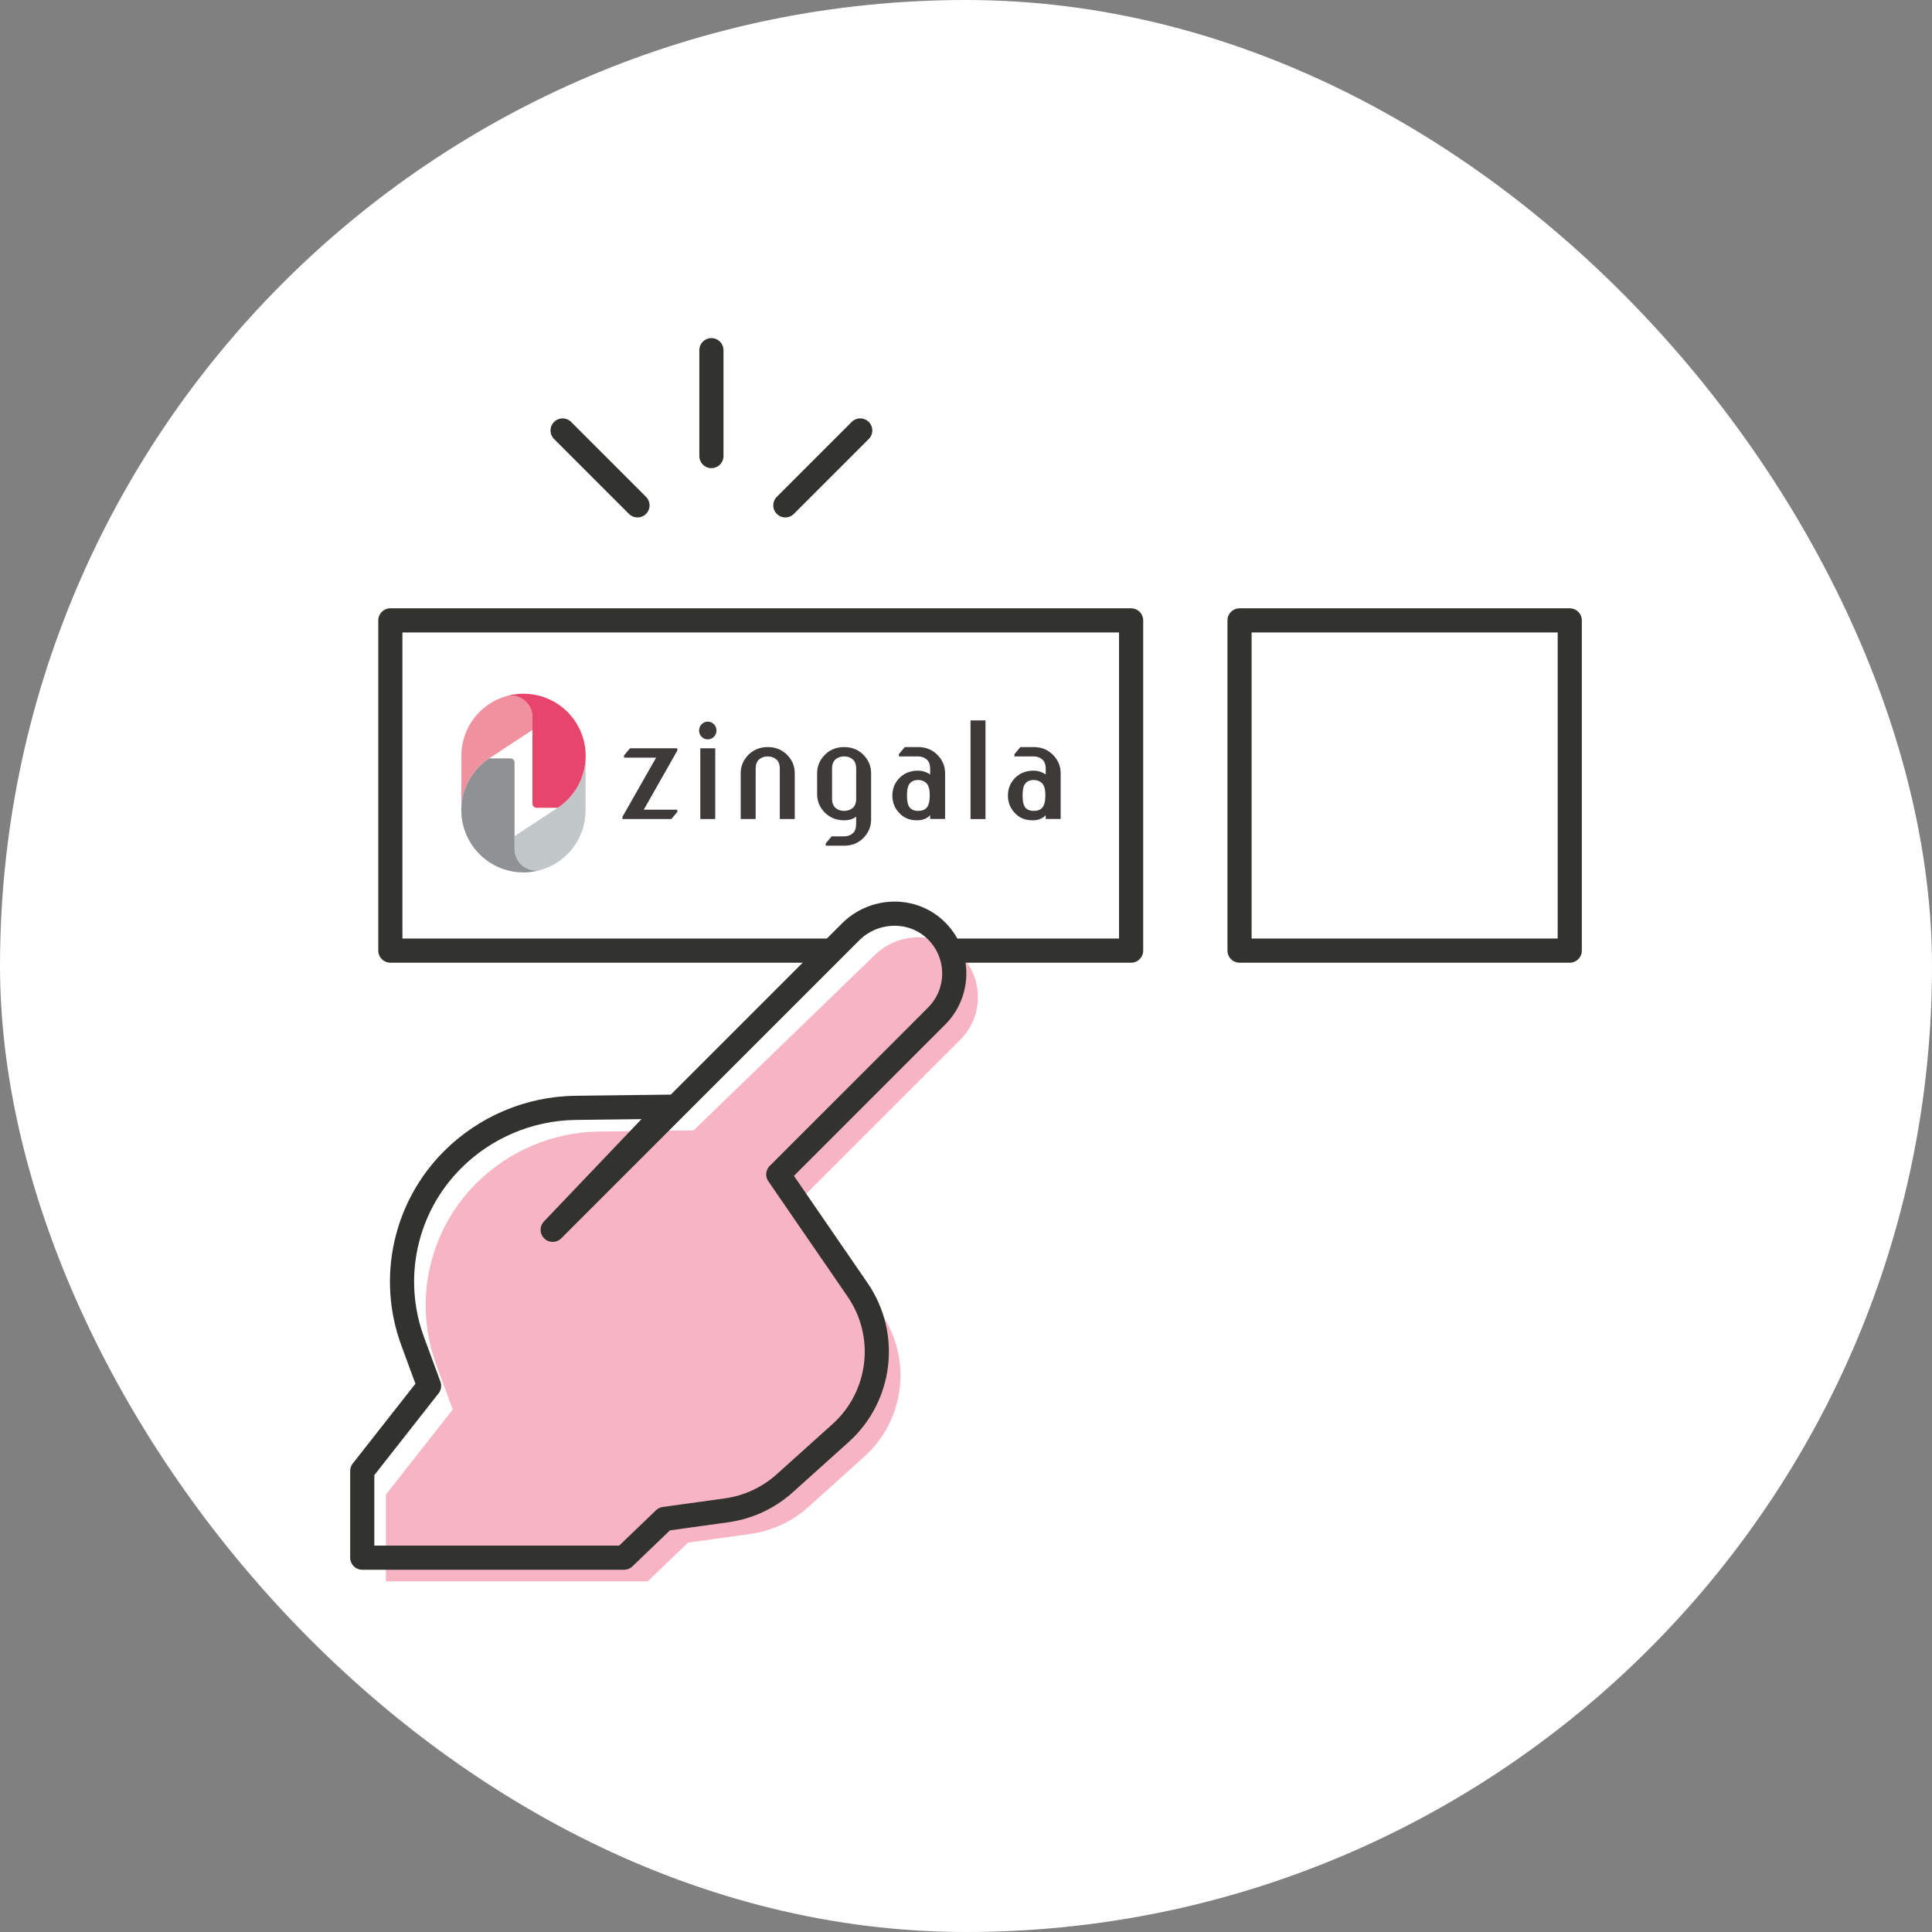 <svg width="160" height="160" viewBox="0 0 160 160" fill="none" xmlns="http://www.w3.org/2000/svg">
<rect x="0" y="0" width="160" height="160" fill="#808080" stroke="none"/>
<rect width="160" height="160" rx="80" fill="white"/>
<path d="M79.396 78.931C77.419 77.089 74.305 77.231 72.395 79.141L57.447 93.611L49.583 93.707C45.771 93.768 42.131 95.31 39.435 98.006C35.499 101.942 34.21 107.806 36.132 113.03L37.495 116.731L31.959 123.778V130.959H53.64L56.983 127.751L62.136 127.036C63.927 126.787 65.602 126.008 66.947 124.799L71.57 120.642C74.953 117.6 75.556 112.521 72.979 108.772L66.413 99.219L79.527 86.105C81.516 84.116 81.472 80.864 79.396 78.931Z" fill="#E8456D" fill-opacity="0.4"/>
<path d="M68.764 78.725H32.327V51.378H93.674V78.725H79.061" stroke="#32322E" stroke-width="2" stroke-miterlimit="10" stroke-linejoin="round"/>
<g clip-path="url(#clip0_84_265)">
<path d="M38.721 64.85C39.126 64.02 39.75 63.313 40.515 62.806L44.094 60.451C44.094 60.065 44.094 59.679 44.094 59.386C44.094 58.501 43.452 57.767 42.611 57.624C42.512 57.606 42.41 57.598 42.306 57.598C42.222 57.598 42.141 57.603 42.063 57.614C42.146 57.593 42.233 57.572 42.319 57.553C40.073 58.013 38.361 59.929 38.215 62.274L38.204 67.101C38.204 66.307 38.384 65.555 38.708 64.882C38.713 64.871 38.718 64.858 38.724 64.848L38.721 64.85Z" fill="#F091A0"/>
<path d="M47.981 64.85C47.618 65.597 47.078 66.242 46.417 66.733C46.342 66.787 46.266 66.842 46.188 66.894L42.608 69.249C42.608 69.636 42.608 70.022 42.608 70.315C42.608 71.2 43.251 71.933 44.091 72.077C44.191 72.095 44.292 72.103 44.397 72.103C44.48 72.103 44.561 72.098 44.639 72.087C46.859 71.516 48.496 69.503 48.496 67.103C48.496 67.062 48.496 67.022 48.493 66.981H48.496V62.736H48.49C48.469 63.493 48.289 64.211 47.976 64.853L47.981 64.85Z" fill="#C1C6C9"/>
<path d="M44.094 57.504C43.851 57.47 43.603 57.449 43.352 57.449C43.102 57.449 42.854 57.467 42.611 57.504C42.52 57.517 42.431 57.532 42.342 57.551C42.334 57.551 42.326 57.553 42.319 57.556C42.232 57.574 42.146 57.593 42.063 57.616C42.141 57.606 42.222 57.6 42.306 57.6C42.41 57.6 42.512 57.611 42.611 57.627C43.454 57.773 44.094 58.506 44.094 59.389C44.094 59.681 44.094 60.068 44.094 60.454V62.005V66.558C44.094 66.743 44.245 66.895 44.431 66.895H46.19C46.269 66.842 46.347 66.79 46.42 66.733C47.081 66.242 47.618 65.597 47.984 64.85C48.219 64.37 48.378 63.845 48.454 63.294C48.477 63.112 48.493 62.924 48.498 62.736C48.498 62.691 48.503 62.644 48.503 62.6C48.501 60.005 46.587 57.864 44.094 57.504Z" fill="#E8456C"/>
<path d="M44.399 72.1C44.295 72.1 44.193 72.09 44.094 72.074C43.251 71.928 42.611 71.194 42.611 70.312C42.611 70.02 42.611 69.633 42.611 69.247V67.696V63.143C42.611 62.958 42.459 62.806 42.274 62.806H40.517C40.434 62.864 40.329 62.937 40.285 62.968C39.624 63.459 39.086 64.104 38.721 64.85C38.721 64.85 38.71 64.874 38.705 64.884C38.384 65.555 38.201 66.307 38.201 67.103C38.201 67.218 38.207 67.331 38.214 67.44C38.374 69.879 40.227 71.852 42.608 72.197C42.851 72.231 43.099 72.252 43.35 72.252C43.6 72.252 43.848 72.234 44.091 72.197C44.182 72.184 44.274 72.168 44.363 72.15C44.368 72.15 44.376 72.147 44.381 72.145C44.467 72.126 44.553 72.108 44.639 72.085C44.561 72.095 44.48 72.1 44.397 72.1H44.399Z" fill="#8E9294"/>
<path d="M58.615 59.765C58.414 59.765 58.242 59.838 58.103 59.981C57.965 60.125 57.894 60.297 57.894 60.498C57.894 60.699 57.965 60.872 58.103 61.015C58.244 61.159 58.416 61.232 58.615 61.232C58.813 61.232 58.986 61.159 59.127 61.015C59.265 60.872 59.335 60.699 59.335 60.498C59.335 60.297 59.265 60.125 59.127 59.981C58.986 59.838 58.813 59.765 58.615 59.765Z" fill="#3E3A3A"/>
<path d="M63.58 61.869C62.956 61.869 62.429 62.075 62.011 62.48C61.568 62.916 61.343 63.438 61.343 64.028V67.829H62.581V63.678C62.581 63.318 62.677 63.054 62.865 62.892C63.058 62.728 63.298 62.644 63.58 62.644C63.862 62.644 64.103 62.728 64.296 62.892C64.484 63.054 64.58 63.318 64.58 63.678V67.829H65.818V64.028C65.818 63.43 65.593 62.908 65.15 62.477C64.727 62.072 64.199 61.869 63.583 61.869H63.58Z" fill="#3E3A3A"/>
<path d="M81.613 59.663H80.375V67.832H81.613V59.663Z" fill="#3E3A3A"/>
<path d="M59.233 61.971H57.996V67.829H59.233V61.971Z" fill="#3E3A3A"/>
<path d="M71.475 62.48C71.06 62.075 70.533 61.869 69.909 61.869C69.285 61.869 68.757 62.075 68.34 62.48C67.896 62.916 67.671 63.438 67.671 64.028V65.775C67.671 66.372 67.896 66.895 68.34 67.325C68.763 67.73 69.29 67.934 69.906 67.934C70.308 67.934 70.642 67.832 70.903 67.633V68.229C70.903 68.591 70.809 68.855 70.622 69.012C70.426 69.179 70.186 69.263 69.904 69.263H68.875L68.384 69.847V70.038H69.904C70.528 70.038 71.055 69.832 71.473 69.427C71.916 68.991 72.141 68.469 72.141 67.879V64.028C72.141 63.433 71.916 62.913 71.473 62.48H71.475ZM70.906 66.122C70.906 66.482 70.809 66.746 70.622 66.908C70.428 67.072 70.188 67.156 69.906 67.156C69.624 67.156 69.384 67.072 69.191 66.905C69.003 66.743 68.906 66.48 68.906 66.119V63.675C68.906 63.315 69.003 63.052 69.191 62.89C69.384 62.725 69.624 62.642 69.906 62.642C70.188 62.642 70.428 62.725 70.622 62.89C70.809 63.052 70.906 63.315 70.906 63.675V66.119V66.122Z" fill="#3E3A3A"/>
<path d="M77.597 62.48C77.182 62.075 76.655 61.869 76.031 61.869H74.932L74.441 62.454V62.644H76.091C76.347 62.657 76.569 62.741 76.746 62.895C76.934 63.057 77.031 63.321 77.031 63.678C77.031 63.694 77.031 63.973 77.031 64.14C77.01 64.127 76.989 64.112 76.966 64.096C76.955 64.091 76.947 64.085 76.937 64.078C76.665 63.908 76.363 63.822 76.034 63.822C75.415 63.822 74.903 64.017 74.511 64.406C74.107 64.809 73.901 65.305 73.901 65.879C73.901 66.453 74.089 66.915 74.462 67.32C74.838 67.727 75.308 67.934 75.976 67.934C76.407 67.934 76.814 67.769 77.031 67.505V67.821H78.268V64.031C78.268 63.435 78.044 62.916 77.6 62.482L77.597 62.48ZM76.736 66.897C76.579 67.07 76.344 67.156 76.034 67.156C75.744 67.156 75.517 67.07 75.36 66.902C75.196 66.725 75.112 66.38 75.112 65.876C75.112 65.373 75.196 65.043 75.357 64.863C75.517 64.686 75.744 64.594 76.028 64.594C76.313 64.594 76.535 64.683 76.718 64.856C76.906 65.046 77 65.38 77 65.85C77 66.354 76.911 66.707 76.736 66.897Z" fill="#3E3A3A"/>
<path d="M51.681 62.558V62.746H54.336L51.55 67.644V67.829H55.599L56.09 67.242V67.054H53.315L56.08 62.182L56.093 62.159V61.971H52.174L51.681 62.558Z" fill="#3E3A3A"/>
<path d="M87.168 62.48C86.753 62.075 86.226 61.869 85.602 61.869H84.503L84.012 62.454V62.644H85.662C85.918 62.657 86.14 62.741 86.317 62.895C86.505 63.057 86.602 63.321 86.602 63.678C86.602 63.694 86.602 63.973 86.602 64.14C86.581 64.127 86.56 64.112 86.537 64.096C86.526 64.091 86.518 64.085 86.508 64.078C86.236 63.908 85.933 63.822 85.605 63.822C84.986 63.822 84.474 64.017 84.082 64.406C83.678 64.809 83.472 65.305 83.472 65.879C83.472 66.453 83.659 66.915 84.033 67.32C84.409 67.727 84.879 67.934 85.547 67.934C85.978 67.934 86.385 67.769 86.602 67.505V67.821H87.839V64.031C87.839 63.435 87.615 62.916 87.171 62.482L87.168 62.48ZM86.309 66.897C86.153 67.07 85.918 67.156 85.607 67.156C85.317 67.156 85.09 67.07 84.934 66.902C84.769 66.725 84.686 66.38 84.686 65.876C84.686 65.373 84.769 65.043 84.931 64.863C85.09 64.686 85.317 64.594 85.602 64.594C85.886 64.594 86.108 64.683 86.291 64.856C86.479 65.046 86.573 65.38 86.573 65.85C86.573 66.354 86.484 66.707 86.309 66.897Z" fill="#3E3A3A"/>
</g>
<path d="M58.916 37.77V29" stroke="#32322E" stroke-width="2" stroke-miterlimit="10" stroke-linecap="round" stroke-linejoin="round"/>
<path d="M65.038 41.852L71.24 35.65" stroke="#32322E" stroke-width="2" stroke-miterlimit="10" stroke-linecap="round" stroke-linejoin="round"/>
<path d="M52.794 41.852L46.592 35.65" stroke="#32322E" stroke-width="2" stroke-miterlimit="10" stroke-linecap="round" stroke-linejoin="round"/>
<path d="M77.437 76.972C75.459 75.13 72.346 75.272 70.436 77.182L45.771 101.847L55.487 91.652L47.624 91.748C43.811 91.809 40.172 93.351 37.476 96.047C33.54 99.983 32.251 105.847 34.173 111.07L35.535 114.772L30 121.819V129H51.68L55.023 125.792L60.176 125.077C61.968 124.828 63.643 124.049 64.988 122.84L69.611 118.683C72.994 115.641 73.597 110.562 71.02 106.813L64.454 97.26L77.568 84.145C79.556 82.156 79.513 78.905 77.437 76.972Z" stroke="#32322E" stroke-width="2" stroke-miterlimit="10" stroke-linecap="round" stroke-linejoin="round"/>
<path d="M130 51.378H102.653V78.725H130V51.378Z" stroke="#32322E" stroke-width="2" stroke-miterlimit="10" stroke-linecap="round" stroke-linejoin="round"/>
<defs>
<clipPath id="clip0_84_265">
<rect width="49.633" height="14.8" fill="white" transform="translate(38.204 57.449)"/>
</clipPath>
</defs>
</svg>

